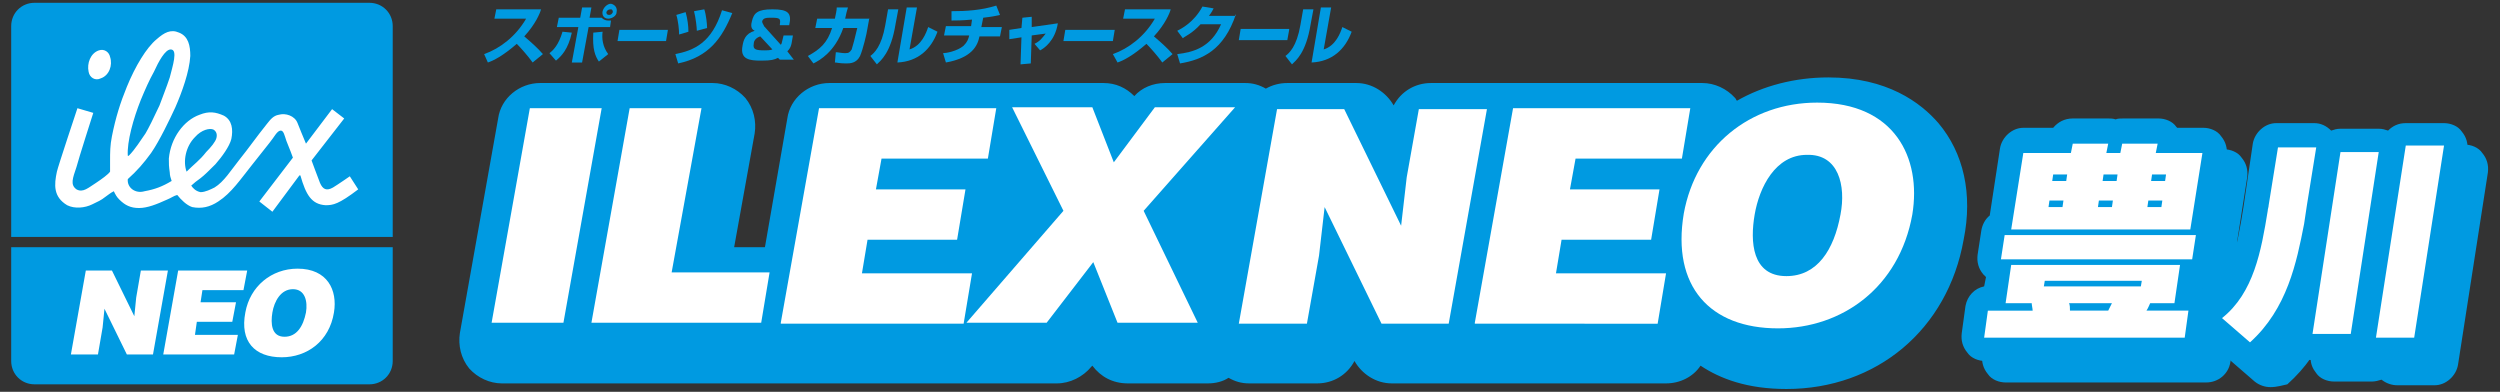 <?xml version="1.0" encoding="utf-8"?>
<!-- Generator: Adobe Illustrator 27.5.0, SVG Export Plug-In . SVG Version: 6.00 Build 0)  -->
<svg version="1.1" id="レイヤー_1" xmlns="http://www.w3.org/2000/svg" xmlns:xlink="http://www.w3.org/1999/xlink" x="0px"
	 y="0px" width="268px" height="42px" viewBox="0 0 268 42" style="enable-background:new 0 0 268 42;" xml:space="preserve">
<rect x="0" y="0" width="268" height="42" fill="#333333" stroke="none"/>
<style type="text/css">
	.st0{fill:#009AE1;}
	.st1{fill-rule:evenodd;clip-rule:evenodd;fill:#FFFFFF;}
	.st2{fill:#FFFFFF;}
</style>
<g>
	<g>
		<g>
			<path class="st0" d="M42.1,25.4V2.8c0-1.4-1.1-2.5-2.5-2.5H3.7c-1.4,0-2.5,1.1-2.5,2.5v22.6H42.1z"/>
			<path class="st0" d="M1.2,26.5v12.2c0,1.4,1.1,2.5,2.5,2.5h35.9c1.4,0,2.5-1.1,2.5-2.5V26.5H1.2z"/>
		</g>
		<path class="st1" d="M18.3,5.3c0.8,0,0.2,1.8-0.1,3c-0.4,1.2-0.7,1.9-1.1,3c-0.6,1.3-1.2,2.5-1.5,3c-0.5,0.7-1.1,1.7-1.8,2.4
			l-0.1,0c-0.1-1.5,0.6-4,1.4-6c0.5-1.2,0.9-2.1,1.4-3C17,6.6,17.7,5.3,18.3,5.3 M10.6,5.4c0.6-0.2,1.1,0.2,1.2,0.7
			c0.3,0.9-0.1,2-1,2.3c-0.6,0.3-1.2-0.1-1.3-0.7C9.3,6.8,9.7,5.7,10.6,5.4z M20,18.4L20,18.4c-0.4-1.1-0.1-2.7,0.9-3.7
			c0.7-0.8,1.6-1,2-0.8c0.3,0.2,0.4,0.5,0.3,0.9c-0.1,0.4-0.6,1-1.1,1.5C21.4,17.2,20.8,17.6,20,18.4z M32.8,15.4l2.8-3.7l1.3,1
			l-3.5,4.5c0,0,0.7,1.9,0.9,2.4c0.3,0.7,0.7,0.9,1.4,0.5c0.5-0.3,1.8-1.2,1.8-1.2l0.9,1.4c-2.1,1.6-2.7,1.7-3.5,1.7
			c-1.5-0.1-2.1-1.1-2.7-3.2l-0.1,0l-2.9,3.9l-1.4-1.1l3.6-4.7c0,0-0.4-1.1-0.7-1.8c-0.2-0.6-0.3-1.1-0.6-1.1
			c-0.4,0-0.7,0.7-1.2,1.3c-0.7,0.9-1.2,1.5-1.9,2.4c-1.2,1.5-2.2,3-3.6,3.9c-0.9,0.6-1.8,0.8-2.8,0.6C20,22,19.4,21.4,19,20.9
			c-0.4,0.1-0.6,0.3-1.1,0.5c-1.1,0.5-2.1,0.9-3,0.9c-0.9,0-1.5-0.3-2.1-0.9c-0.3-0.3-0.4-0.5-0.6-0.9c-0.4,0.2-0.6,0.4-0.9,0.6
			c-0.5,0.4-0.8,0.5-1.4,0.8C9.1,22.3,8,22.4,7.2,22c-1.5-0.9-1.4-2.2-1.1-3.6c0.1-0.5,2.2-6.8,2.2-6.8l1.7,0.5c0,0-1.6,5-1.8,5.8
			c-0.4,1.2-0.7,1.9,0,2.4c0.7,0.4,1.3-0.2,2.1-0.7c0.6-0.4,1.3-0.9,1.5-1.2c0-0.4,0-0.7,0-1.1c0-1,0-1.7,0.2-2.7
			c0.4-2,0.9-3.6,1.6-5.3c0.9-2.2,2.1-4.2,3.2-5.1c0.8-0.7,1.5-1.1,2.4-0.7c1,0.4,1.2,1.4,1.2,2.5c-0.1,1.7-0.9,3.9-1.6,5.5
			c-0.6,1.3-1.7,3.6-2.6,4.9c-0.8,1.1-1.5,1.9-2.5,2.8c-0.1,0.9,0.8,1.6,1.8,1.3c1.1-0.2,1.9-0.5,2.9-1.1c-0.1-0.3-0.2-0.6-0.2-0.9
			c-0.1-0.7-0.1-0.9-0.1-1.5c0.2-2.2,1.6-4.1,3.3-4.7c1-0.4,1.7-0.3,2.6,0.1c0.9,0.5,1,1.5,0.8,2.5c-0.2,0.8-1,1.9-1.7,2.7
			c-0.6,0.6-1.2,1.2-1.6,1.5c-0.3,0.2-0.8,0.6-1,0.8c0.2,0.3,0.5,0.6,1,0.7c0.5,0,1.1-0.3,1.5-0.5c1-0.6,1.8-1.9,2.6-2.9
			c1.2-1.5,1.8-2.4,3-3.9c0.4-0.5,0.7-0.9,1.3-1c0.7-0.2,1.7,0.1,2,0.9C32.2,14,32.4,14.4,32.8,15.4z"/>
		<g>
			<path class="st2" d="M14.4,33.9l0.2-2l0.5-2.9H18l-1.6,9h-2.8l-2.4-4.9l-0.2,2L10.5,38H7.6l1.6-9H12L14.4,33.9z"/>
			<path class="st2" d="M17.5,38l1.6-9h7.4l-0.4,2.1h-4.4l-0.2,1.3h3.8l-0.4,2.1h-3.8l-0.2,1.4h4.6L25.1,38H17.5z"/>
			<path class="st2" d="M35.8,33.5c-0.5,3.1-2.9,4.8-5.6,4.8c-2.9,0-4.5-1.7-3.9-4.8c0.5-2.8,2.8-4.7,5.6-4.7
				C35.1,28.8,36.2,31.1,35.8,33.5z M29.2,33.5c-0.2,1.2-0.1,2.6,1.3,2.6c1.3,0,2-1.1,2.3-2.6c0.2-1.2-0.1-2.5-1.4-2.5
				C30.1,31,29.4,32.3,29.2,33.5z"/>
		</g>
		<g>
			<path class="st0" d="M207.8,13.2c-1.9-2.2-5.5-4.9-11.8-4.9c-3.6,0-7,0.9-9.8,2.5c-0.1-0.1-0.1-0.2-0.2-0.3
				c-0.9-1-2.2-1.6-3.5-1.6h-29.1c-1.7,0-3.2,0.9-4,2.4c-0.8-1.4-2.3-2.4-4-2.4H138c-0.8,0-1.6,0.2-2.3,0.6
				c-0.7-0.4-1.4-0.6-2.2-0.6h-8.6c-1.3,0-2.5,0.5-3.3,1.4c-0.9-0.9-2-1.4-3.3-1.4H88.9c-2.2,0-4.2,1.6-4.5,3.8l-2.4,13.8h-3.3
				l2.2-12.2c0.2-1.3-0.1-2.7-1-3.8c-0.9-1-2.2-1.6-3.5-1.6H57.9c-2.2,0-4.2,1.6-4.5,3.8l-4.1,23c-0.2,1.3,0.1,2.7,1,3.8
				c0.9,1,2.2,1.6,3.5,1.6h59.5c1.4,0,2.8-0.7,3.7-1.8l0.1-0.1c0.9,1.2,2.2,1.9,3.8,1.9h8.6c0.8,0,1.6-0.2,2.2-0.6
				c0.7,0.4,1.4,0.6,2.2,0.6h7.3c1.7,0,3.2-0.9,4-2.4c0.8,1.4,2.3,2.4,4,2.4h29.4c1.5,0,2.9-0.7,3.7-1.9c2.1,1.4,5,2.5,9.2,2.5
				c9.7,0,17.3-6.4,19-16C211.5,20.8,210.5,16.4,207.8,13.2z"/>
			<g>
				<path class="st2" d="M52.7,34.6l4.1-23h7.7l-4.1,23H52.7z"/>
				<path class="st2" d="M63.4,34.6l4.1-23h7.7L72,29.2h10.5l-0.9,5.4H63.4z"/>
				<path class="st2" d="M83.7,34.6l4.1-23h19l-0.9,5.4H94.5l-0.6,3.3h9.6l-0.9,5.4H93l-0.6,3.6h11.8l-0.9,5.4H83.7z"/>
				<path class="st2" d="M112.2,34.6h-8.6l10.4-12l-5.5-11.1h8.6l2.3,5.9l4.4-5.9h8.6l-9.8,11.1l5.8,12h-8.6l-2.6-6.5L112.2,34.6z"
					/>
				<path class="st2" d="M150.2,24.2l0.6-5.2l1.3-7.3h7.3l-4.1,23h-7.2l-6.1-12.5l-0.6,5.2l-1.3,7.3h-7.3l4.1-23h7.2L150.2,24.2z"/>
				<path class="st2" d="M158.1,34.6l4.1-23h19l-0.9,5.4h-11.4l-0.6,3.3h9.6l-0.9,5.4h-9.6l-0.6,3.6h11.8l-0.9,5.4H158.1z"/>
				<path class="st2" d="M205,23c-1.4,7.8-7.5,12.2-14.4,12.2c-7.3,0-11.4-4.5-10.1-12.3c1.3-7.2,7.1-11.9,14.3-11.9
					C203.1,11,206,16.9,205,23z M188.1,23c-0.5,2.9-0.3,6.6,3.4,6.6c3.3,0,5.1-2.8,5.8-6.6c0.6-3.1-0.2-6.5-3.6-6.4
					C190.3,16.6,188.6,20.1,188.1,23z"/>
			</g>
		</g>
		<g>
			<path class="st0" d="M51.9,5.8c1.7-0.6,3.4-1.9,4.5-3.8h-3.4l0.2-1H58c-0.1,0.4-0.6,1.6-1.8,2.9c0.7,0.6,1.4,1.2,2,1.9l-1.1,0.9
				c-0.5-0.7-1.3-1.6-1.7-2c-1.5,1.3-2.5,1.8-3.1,2L51.9,5.8z"/>
			<path class="st0" d="M58.9,5.7c0.4-0.3,1-0.9,1.4-2.3l1,0.1c-0.4,1.8-1.1,2.5-1.7,3L58.9,5.7z M63.4,0.8l-0.2,1.1h1.3
				c0.1,0.1,0.3,0.3,0.7,0.3c0.1,0,0.2,0,0.3,0l-0.1,0.7h-2.3l-0.7,3.8h-1.1L62,2.9h-2.3l0.2-1h2.3l0.2-1.1H63.4z M64.6,3.4
				c-0.1,0.7,0,1.6,0.6,2.4l-1,0.8c-0.4-0.6-0.7-1.3-0.6-3.1L64.6,3.4z M66.1,1.3C66.1,1.7,65.6,2,65.2,2c-0.4,0-0.7-0.3-0.6-0.8
				c0.1-0.4,0.5-0.8,0.9-0.8C65.9,0.5,66.2,0.8,66.1,1.3z M65,1.3c0,0.2,0.1,0.3,0.3,0.3c0.2,0,0.3-0.1,0.4-0.3
				c0-0.2-0.1-0.3-0.2-0.3C65.2,1,65.1,1.1,65,1.3z"/>
			<path class="st0" d="M71.6,3.2l-0.2,1.2h-5.2l0.2-1.2H71.6z"/>
			<path class="st0" d="M72.4,5.8c2-0.4,3.9-1.2,5-4.7l1.1,0.3c-1.1,2.7-2.5,4.7-5.8,5.4L72.4,5.8z M72.8,3.7c0-0.5-0.1-1.5-0.3-2.1
				l1-0.3c0.2,0.7,0.3,1.5,0.3,2.1L72.8,3.7z M74.7,3.3c0-0.3-0.1-1.3-0.3-2.1L75.5,1c0.2,0.6,0.3,1.6,0.3,2L74.7,3.3z"/>
			<path class="st0" d="M83.6,2.6c0.1-0.6,0-0.7-0.9-0.7c-0.5,0-0.9,0-1,0.4c0,0.2,0.2,0.4,0.2,0.5l1.8,2c0.1-0.1,0.1-0.2,0.2-0.6
				l0.1-0.4h1l-0.1,0.6c-0.1,0.7-0.3,0.9-0.5,1.1l0.7,0.9h-1.5l-0.2-0.2c-0.4,0.2-0.7,0.3-1.8,0.3c-1.2,0-2.3-0.1-2-1.6
				c0.1-0.6,0.3-1.3,1.3-1.6c-0.2-0.1-0.5-0.3-0.3-1c0.2-0.9,0.6-1.3,2.2-1.3c1.7,0,2.1,0.4,1.8,1.7H83.6z M81.5,3.9
				c-0.6,0.2-0.7,0.6-0.7,0.8c-0.1,0.6,0.2,0.7,1.2,0.7c0.1,0,0.6,0,0.8-0.1L81.5,3.9z"/>
			<path class="st0" d="M93.2,1.9L93,3c-0.1,0.7-0.5,2.3-0.8,3c-0.4,0.8-1.1,0.8-1.5,0.8c-0.7,0-1-0.1-1.2-0.1l0.1-1.1
				c0.3,0,0.6,0.1,1,0.1c0.4,0,0.5-0.1,0.7-0.4c0.1-0.3,0.4-1.4,0.5-1.9l0.1-0.4h-1.5c-0.9,2.6-2.6,3.5-3.2,3.8l-0.6-0.8
				c1.3-0.7,2.1-1.4,2.6-3h-1.8l0.2-1h1.9c0.1-0.5,0.2-0.9,0.2-1.2l1.2,0c-0.1,0.3-0.2,0.7-0.3,1.2H93.2z"/>
			<path class="st0" d="M96,2.6c-0.5,3.1-1.6,3.9-2,4.3L93.3,6c0.4-0.3,1.2-1,1.6-3.3L95.2,1h1.1L96,2.6z M97.5,5.3
				c1.3-0.4,1.8-1.8,2-2.4l1,0.5c-0.7,1.9-2.1,3.2-4.3,3.3l1-5.9h1.1L97.5,5.3z"/>
			<path class="st0" d="M105.2,2.9h2.2l-0.2,1H105c-0.2,1-0.8,2.3-3.6,2.8l-0.3-1c0.3,0,1.5-0.2,2.2-0.8c0.4-0.4,0.5-0.7,0.6-1.1
				h-2.7l0.2-1h2.7l0.1-0.7c-1.1,0.1-1.8,0.1-2.2,0.1l0-1c1.6,0,3.2-0.1,4.8-0.6l0.4,1c-0.4,0.1-0.9,0.2-1.8,0.3L105.2,2.9z"/>
			<path class="st0" d="M109.6,1.9l1-0.1l0,1.1l2.8-0.4c-0.3,1.9-1.5,2.7-1.9,2.9l-0.6-0.7c0.6-0.3,0.8-0.6,1.2-1.1l-1.5,0.2l-0.1,3
				l-1.1,0.1l0.1-2.9l-1.3,0.2l0-1l1.3-0.2L109.6,1.9z"/>
			<path class="st0" d="M119.5,3.2l-0.2,1.2H114l0.2-1.2H119.5z"/>
			<path class="st0" d="M119.3,5.8c1.7-0.6,3.4-1.9,4.5-3.8h-3.4l0.2-1h4.9c-0.1,0.4-0.6,1.6-1.8,2.9c0.7,0.6,1.4,1.2,2,1.9
				l-1.1,0.9c-0.5-0.7-1.3-1.6-1.7-2c-1.5,1.3-2.5,1.8-3.1,2L119.3,5.8z"/>
			<path class="st0" d="M132.5,1.5c-1.3,3.9-3.6,4.9-6,5.3l-0.3-1c1.7-0.2,3.6-0.7,4.7-3.2h-2.2c-0.9,1-1.7,1.3-1.9,1.5l-0.6-0.8
				c0.4-0.2,1.8-0.9,2.7-2.6l1.2,0.2c-0.1,0.2-0.2,0.4-0.5,0.8H132.5z"/>
			<path class="st0" d="M138.2,3.2L138,4.3h-5.2l0.2-1.2H138.2z"/>
			<path class="st0" d="M140.5,2.6c-0.5,3.1-1.6,3.9-2,4.3L137.8,6c0.4-0.3,1.2-1,1.6-3.3l0.3-1.7h1.1L140.5,2.6z M141.9,5.3
				c1.3-0.4,1.8-1.8,2-2.4l1,0.5c-0.7,1.9-2.1,3.2-4.3,3.3l1-5.9h1.1L141.9,5.3z"/>
		</g>
	</g>
	<g>
		<g>
			<path class="st0" d="M215,38.4l0.4-2.9h4.8c0-0.2-0.1-0.6-0.1-0.8h-2.8l0.6-4.1H236l-0.6,4.1h-2.6c-0.1,0.2-0.2,0.5-0.4,0.8h4.5
				l-0.4,2.9H215z M216.8,30l0.4-2.6h20.5l-0.4,2.6H216.8z M217.9,26.8l1.3-8.2h5.1l0.2-1h3.8l-0.2,1h1.5l0.2-1h3.8l-0.2,1h5
				l-1.3,8.2H217.9z M231.9,32.4h-10.4l-0.1,0.6h10.4L231.9,32.4z M223.4,23.8H222l-0.1,0.7h1.5L223.4,23.8z M223.9,21h-1.5
				l-0.1,0.7h1.5L223.9,21z M224,34.8c0.1,0.2,0.1,0.5,0.1,0.8h4.1c0.1-0.2,0.3-0.6,0.4-0.8H224z M228.8,23.8h-1.5l-0.1,0.7h1.5
				L228.8,23.8z M229.2,21h-1.5l-0.1,0.7h1.5L229.2,21z M234.1,23.8h-1.5l-0.1,0.7h1.5L234.1,23.8z M234.5,21H233l-0.1,0.7h1.5
				L234.5,21z"/>
			<path class="st0" d="M243.4,38.9l-3-2.6c3.4-2.7,4.2-7.2,4.9-11.5c0-0.2,0.1-0.4,0.1-0.6l1-6.2h4.1l-1,6.2
				c-0.1,0.6-0.2,1.3-0.3,2C248.5,30.4,247.5,35.3,243.4,38.9z M250.2,38l3-19.5h4.1l-3,19.5H250.2z M257,38.5l3.2-20.6h4.1
				l-3.2,20.6H257z"/>
			<path class="st0" d="M236.5,41H215c-0.7,0-1.5-0.3-1.9-0.9c-0.5-0.6-0.7-1.3-0.6-2.1l0.4-2.9c0.2-1.1,1-1.9,2-2.1l0.2-1
				c-0.1-0.1-0.2-0.2-0.3-0.3c-0.5-0.6-0.7-1.3-0.6-2.1l0.4-2.6c0.1-0.6,0.4-1.2,0.9-1.6l1.1-7.2c0.2-1.2,1.3-2.2,2.5-2.2h3.2
				c0.5-0.6,1.2-1,2.1-1h3.8c0.3,0,0.5,0,0.8,0.1c0.2-0.1,0.5-0.1,0.8-0.1h3.8c0.7,0,1.5,0.3,1.9,0.9c0,0,0.1,0.1,0.1,0.1h2.8
				c0.7,0,1.5,0.3,1.9,0.9c0.5,0.6,0.7,1.3,0.6,2.1l-1.1,7c0.3,0.5,0.4,1.1,0.4,1.7l-0.4,2.6c-0.1,0.9-0.7,1.6-1.5,2l-0.1,0.9
				c0.3,0.1,0.5,0.3,0.7,0.6c0.5,0.6,0.7,1.3,0.6,2.1l-0.4,2.9C238.9,40.1,237.8,41,236.5,41z"/>
			<path class="st0" d="M243.4,41.5c-0.6,0-1.2-0.2-1.7-0.6l-3-2.6c-0.6-0.5-0.9-1.2-0.9-2c0-0.8,0.4-1.5,1-1.9
				c2.5-2,3.2-5.5,3.9-9.9l1-6.8c0.2-1.2,1.3-2.2,2.5-2.2h4.1c0.7,0,1.3,0.3,1.8,0.8c0.3-0.1,0.6-0.2,1-0.2h4.1c0.4,0,0.7,0.1,1,0.2
				c0.5-0.5,1.1-0.8,1.9-0.8h4.1c0.7,0,1.5,0.3,1.9,0.9c0.5,0.6,0.7,1.3,0.6,2.1l-3.2,20.6c-0.2,1.2-1.3,2.2-2.5,2.2H257
				c-0.6,0-1.2-0.2-1.7-0.6c-0.3,0.1-0.7,0.2-1,0.2h-4.1c-0.7,0-1.5-0.3-1.9-0.9c-0.4-0.5-0.6-1-0.6-1.6c-0.7,1-1.5,1.9-2.5,2.8
				C244.7,41.3,244.1,41.5,243.4,41.5z"/>
			<path class="st0" d="M215,38.4l0.4-2.9h4.8c0-0.2-0.1-0.6-0.1-0.8h-2.8l0.6-4.1H236l-0.6,4.1h-2.6c-0.1,0.2-0.2,0.5-0.4,0.8h4.5
				l-0.4,2.9H215z M216.8,30l0.4-2.6h20.5l-0.4,2.6H216.8z M217.9,26.8l1.3-8.2h5.1l0.2-1h3.8l-0.2,1h1.5l0.2-1h3.8l-0.2,1h5
				l-1.3,8.2H217.9z M231.9,32.4h-10.4l-0.1,0.6h10.4L231.9,32.4z M223.4,23.8H222l-0.1,0.7h1.5L223.4,23.8z M223.9,21h-1.5
				l-0.1,0.7h1.5L223.9,21z M224,34.8c0.1,0.2,0.1,0.5,0.1,0.8h4.1c0.1-0.2,0.3-0.6,0.4-0.8H224z M228.8,23.8h-1.5l-0.1,0.7h1.5
				L228.8,23.8z M229.2,21h-1.5l-0.1,0.7h1.5L229.2,21z M234.1,23.8h-1.5l-0.1,0.7h1.5L234.1,23.8z M234.5,21H233l-0.1,0.7h1.5
				L234.5,21z"/>
			<path class="st0" d="M243.4,38.9l-3-2.6c3.4-2.7,4.2-7.2,4.9-11.5c0-0.2,0.1-0.4,0.1-0.6l1-6.2h4.1l-1,6.2
				c-0.1,0.6-0.2,1.3-0.3,2C248.5,30.4,247.5,35.3,243.4,38.9z M250.2,38l3-19.5h4.1l-3,19.5H250.2z M257,38.5l3.2-20.6h4.1
				l-3.2,20.6H257z"/>
		</g>
		<g>
			<g>
				<path class="st0" d="M212.7,36.2l0.4-2.9h4.8c0-0.2-0.1-0.6-0.1-0.8H215l0.6-4.1h18.1l-0.6,4.1h-2.6c-0.1,0.2-0.2,0.5-0.4,0.8
					h4.5l-0.4,2.9H212.7z M214.5,27.8l0.4-2.6h20.5l-0.4,2.6H214.5z M215.6,24.6l1.3-8.2h5.1l0.2-1h3.8l-0.2,1h1.5l0.2-1h3.8l-0.2,1
					h5l-1.3,8.2H215.6z M229.6,30.1h-10.4l-0.1,0.6h10.4L229.6,30.1z M221.2,21.5h-1.5l-0.1,0.7h1.5L221.2,21.5z M221.6,18.7h-1.5
					l-0.1,0.7h1.5L221.6,18.7z M221.8,32.5c0.1,0.2,0.1,0.5,0.1,0.8h4.1c0.1-0.2,0.3-0.6,0.4-0.8H221.8z M226.5,21.5H225l-0.1,0.7
					h1.5L226.5,21.5z M227,18.7h-1.5l-0.1,0.7h1.5L227,18.7z M231.8,21.5h-1.5l-0.1,0.7h1.5L231.8,21.5z M232.2,18.7h-1.5l-0.1,0.7
					h1.5L232.2,18.7z"/>
				<path class="st0" d="M241.2,36.7l-3-2.6c3.4-2.7,4.2-7.2,4.9-11.5c0-0.2,0.1-0.4,0.1-0.6l1-6.2h4.1l-1,6.2
					c-0.1,0.6-0.2,1.3-0.3,2C246.2,28.1,245.2,33.1,241.2,36.7z M247.9,35.8l3-19.5h4.1l-3,19.5H247.9z M254.7,36.2l3.2-20.6h4.1
					l-3.2,20.6H254.7z"/>
			</g>
			<g>
				<path class="st0" d="M234.3,38.7h-21.5c-0.7,0-1.5-0.3-1.9-0.9c-0.5-0.6-0.7-1.3-0.6-2.1l0.4-2.9c0.2-1.1,1-1.9,2-2.1l0.2-1
					c-0.1-0.1-0.2-0.2-0.3-0.3c-0.5-0.6-0.7-1.3-0.6-2.1l0.4-2.6c0.1-0.6,0.4-1.2,0.9-1.6l1.1-7.2c0.2-1.2,1.3-2.2,2.5-2.2h3.2
					c0.5-0.6,1.2-1,2.1-1h3.8c0.3,0,0.5,0,0.8,0.1c0.2-0.1,0.5-0.1,0.8-0.1h3.8c0.7,0,1.5,0.3,1.9,0.9c0,0,0.1,0.1,0.1,0.1h2.8
					c0.7,0,1.5,0.3,1.9,0.9c0.5,0.6,0.7,1.3,0.6,2.1l-1.1,7c0.3,0.5,0.4,1.1,0.4,1.7l-0.4,2.6c-0.1,0.9-0.7,1.6-1.5,2l-0.1,0.9
					c0.3,0.1,0.5,0.3,0.7,0.6c0.5,0.6,0.7,1.3,0.6,2.1l-0.4,2.9C236.6,37.8,235.5,38.7,234.3,38.7z"/>
				<path class="st0" d="M241.2,39.2c-0.6,0-1.2-0.2-1.7-0.6l-3-2.6c-0.6-0.5-0.9-1.2-0.9-2c0-0.8,0.4-1.5,1-1.9
					c2.5-2,3.2-5.5,3.9-9.9l1-6.8c0.2-1.2,1.3-2.2,2.5-2.2h4.1c0.7,0,1.3,0.3,1.8,0.8c0.3-0.1,0.6-0.2,1-0.2h4.1
					c0.4,0,0.7,0.1,1,0.2c0.5-0.5,1.1-0.8,1.9-0.8h4.1c0.7,0,1.5,0.3,1.9,0.9c0.5,0.6,0.7,1.3,0.6,2.1l-3.2,20.6
					c-0.2,1.2-1.3,2.2-2.5,2.2h-4.1c-0.6,0-1.2-0.2-1.7-0.6c-0.3,0.1-0.7,0.2-1,0.2h-4.1c-0.7,0-1.5-0.3-1.9-0.9
					c-0.4-0.5-0.6-1-0.6-1.6c-0.7,1-1.5,1.9-2.5,2.8C242.4,39,241.8,39.2,241.2,39.2z"/>
			</g>
			<g>
				<path class="st2" d="M212.7,36.2l0.4-2.9h4.8c0-0.2-0.1-0.6-0.1-0.8H215l0.6-4.1h18.1l-0.6,4.1h-2.6c-0.1,0.2-0.2,0.5-0.4,0.8
					h4.5l-0.4,2.9H212.7z M214.5,27.8l0.4-2.6h20.5l-0.4,2.6H214.5z M215.6,24.6l1.3-8.2h5.1l0.2-1h3.8l-0.2,1h1.5l0.2-1h3.8l-0.2,1
					h5l-1.3,8.2H215.6z M229.6,30.1h-10.4l-0.1,0.6h10.4L229.6,30.1z M221.2,21.5h-1.5l-0.1,0.7h1.5L221.2,21.5z M221.6,18.7h-1.5
					l-0.1,0.7h1.5L221.6,18.7z M221.8,32.5c0.1,0.2,0.1,0.5,0.1,0.8h4.1c0.1-0.2,0.3-0.6,0.4-0.8H221.8z M226.5,21.5H225l-0.1,0.7
					h1.5L226.5,21.5z M227,18.7h-1.5l-0.1,0.7h1.5L227,18.7z M231.8,21.5h-1.5l-0.1,0.7h1.5L231.8,21.5z M232.2,18.7h-1.5l-0.1,0.7
					h1.5L232.2,18.7z"/>
				<path class="st2" d="M241.2,36.7l-3-2.6c3.4-2.7,4.2-7.2,4.9-11.5c0-0.2,0.1-0.4,0.1-0.6l1-6.2h4.1l-1,6.2
					c-0.1,0.6-0.2,1.3-0.3,2C246.2,28.1,245.2,33.1,241.2,36.7z M247.9,35.8l3-19.5h4.1l-3,19.5H247.9z M254.7,36.2l3.2-20.6h4.1
					l-3.2,20.6H254.7z"/>
			</g>
		</g>
	</g>
</g>
</svg>
